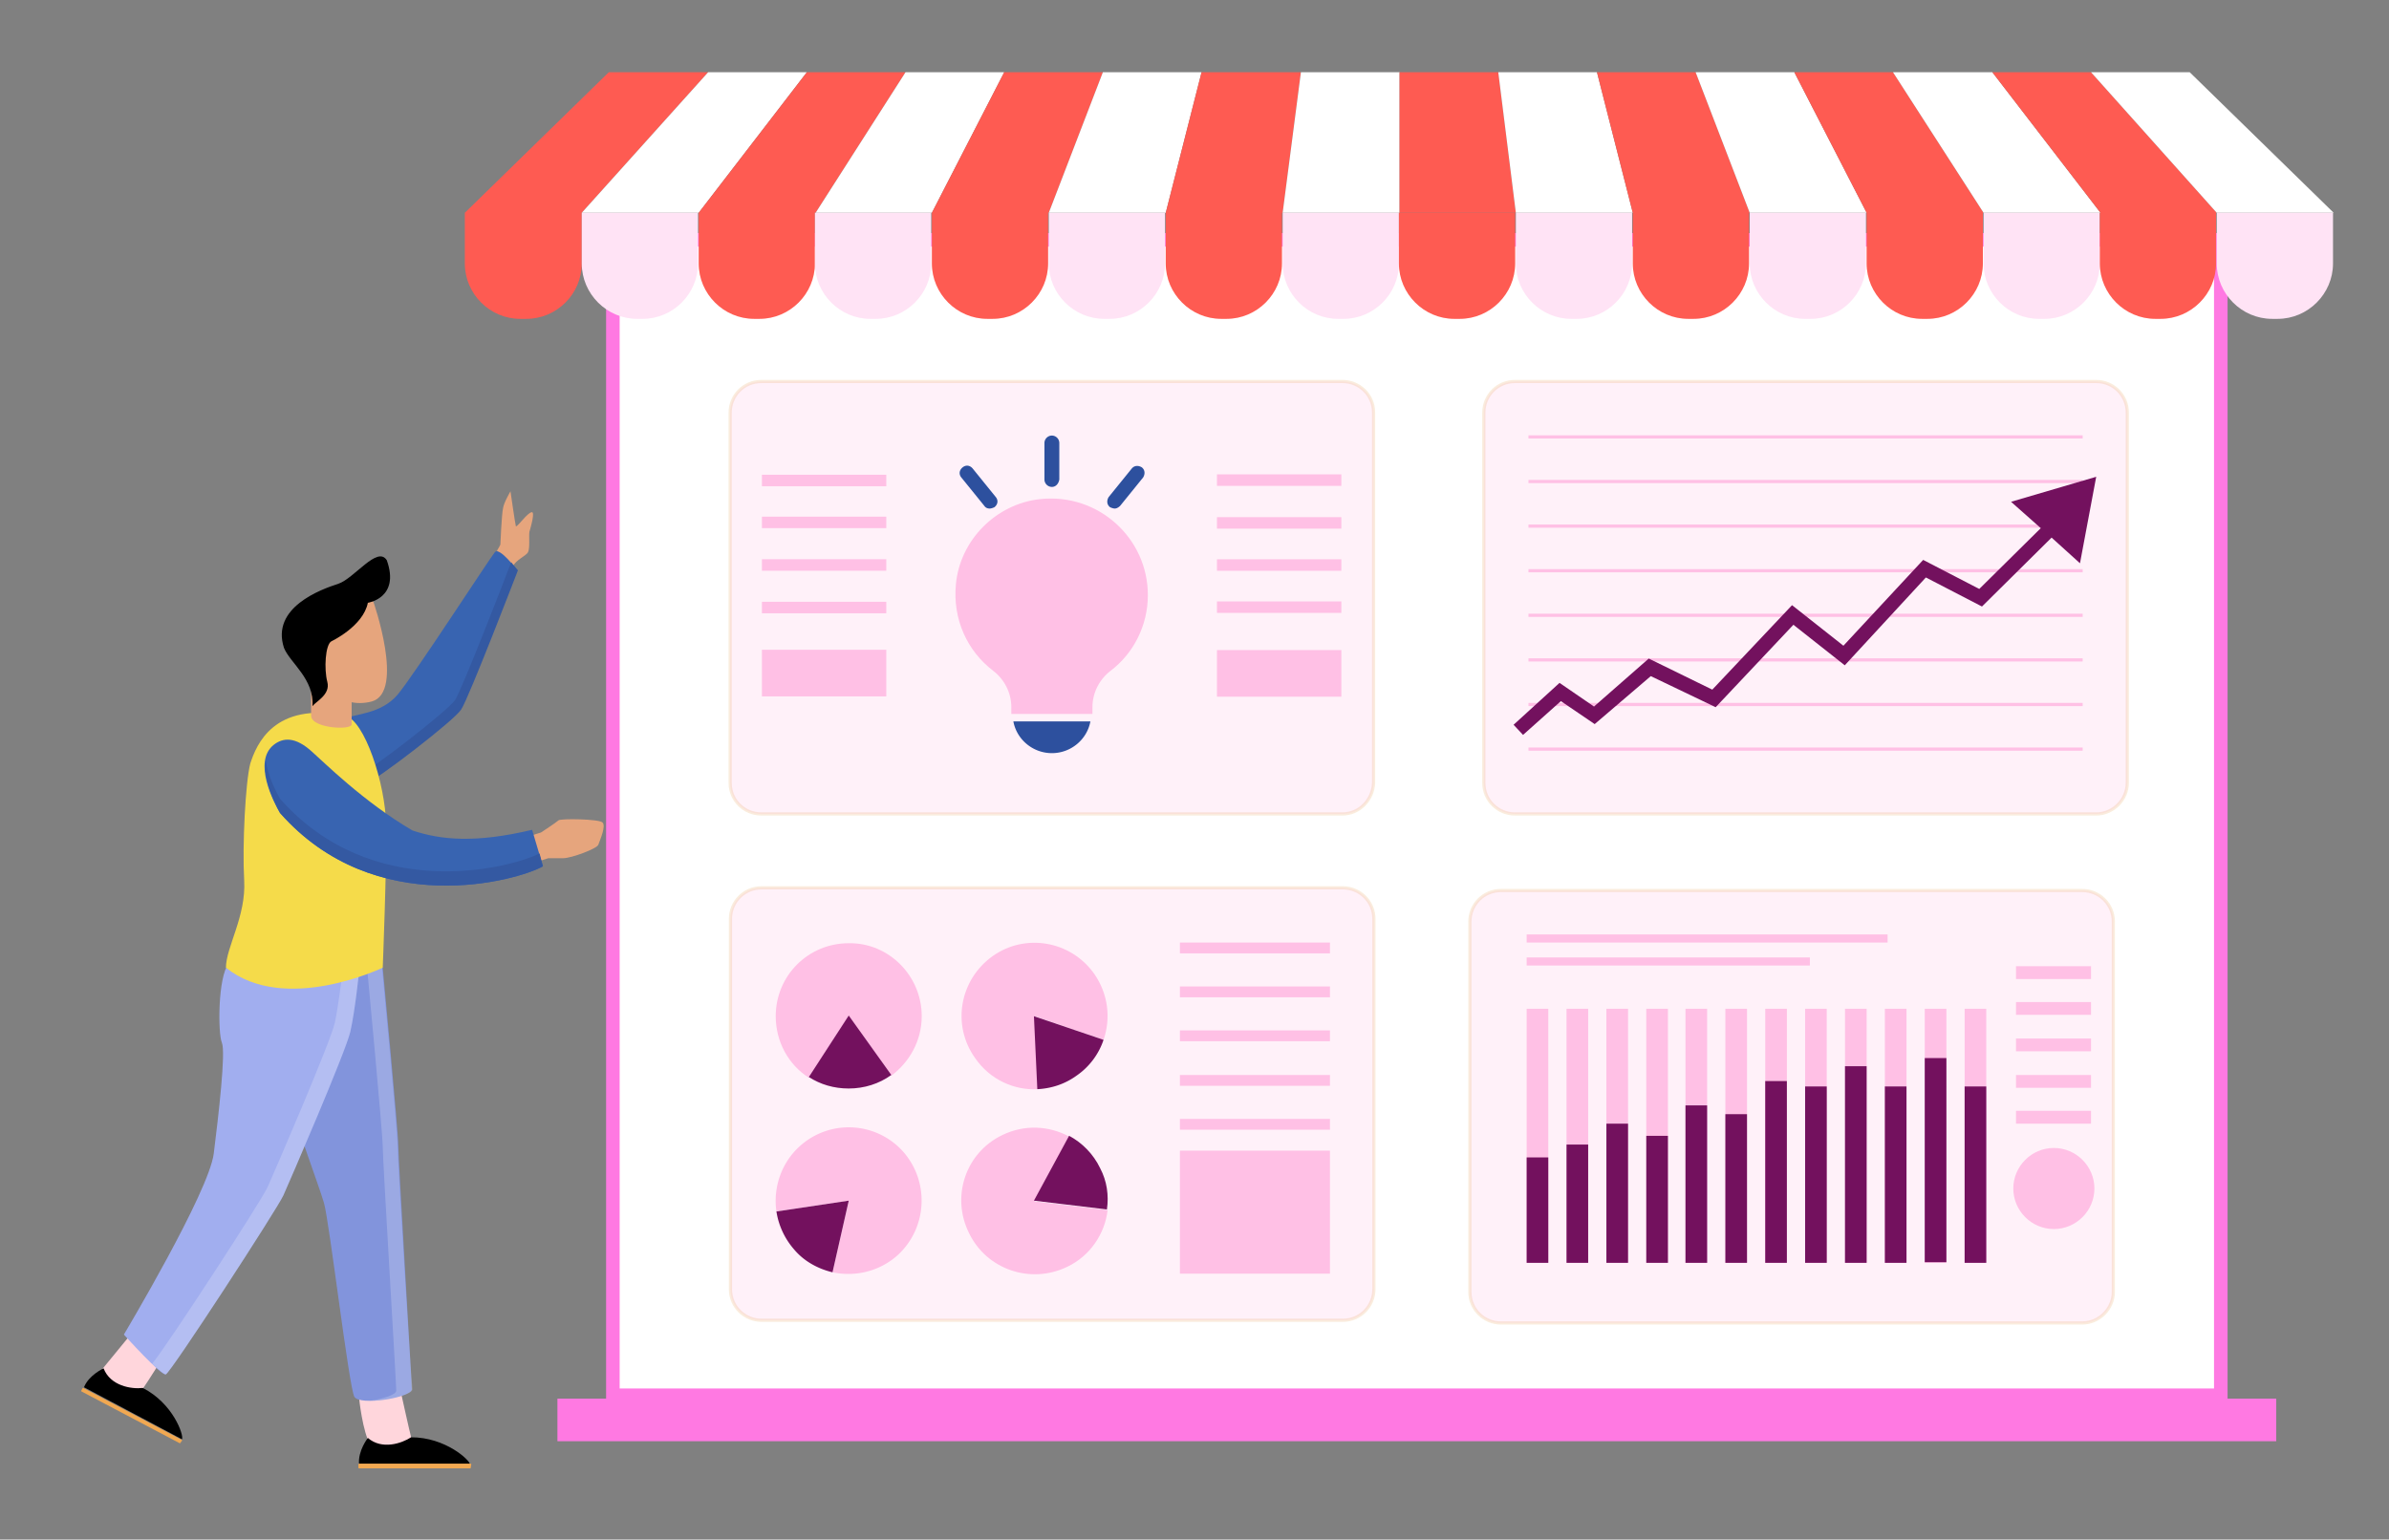 <svg width="529" height="341" fill="none" xmlns="http://www.w3.org/2000/svg"><rect width="100%" height="100%" fill="#808080" stroke="none"/><path d="M135.709 53.12h356.045v255.92H135.709V53.12z" fill="#fff" stroke="#FF79E2" stroke-width="3"/><path d="M504.029 309.791H123.432v9.429h380.597v-9.429z" fill="#FF79E2"/><path opacity=".23" d="M464.164 180.286H335.453c-3.742 0-6.885-2.993-6.885-6.884V91.386c0-3.742 2.994-6.885 6.885-6.885h128.711c3.742 0 6.885 2.993 6.885 6.884v82.017c0 3.741-3.143 6.884-6.885 6.884z" fill="#FFC0E5" stroke="#E9AC6C" stroke-width=".706" stroke-miterlimit="10"/><path d="M338.447 96.775h122.725m-122.725 9.878h122.725m-122.725 9.878h122.725m-122.725 9.878h122.725m-122.725 9.877h122.725m-122.725 9.879h122.725m-122.725 9.877h122.725m-122.725 9.879h122.725" stroke="#FFC0E5" stroke-width=".706" stroke-miterlimit="10"/><path d="M464.165 105.605l-18.858 5.538 6.586 5.837-13.62 13.47-12.422-6.436-17.66 19.008-11.375-8.98-17.66 18.708-14.069-6.885-12.123 10.626-7.633-5.238-10.177 9.279 2.096 2.245 8.381-7.483 7.483 5.089 12.422-10.626 14.368 6.884 17.211-18.259 11.375 8.98 17.96-19.457 12.422 6.436 15.415-15.266 6.286 5.688 3.592-19.158z" fill="#73115E"/><path d="M128.82 47.13h-25.892L134.806 16h22.001L128.82 47.13zm0 0h-25.892v11.225c0 6.735 5.537 12.272 12.272 12.272h1.347c6.735 0 12.273-5.537 12.273-12.272V47.13z" fill="#FE5B52"/><path d="M154.712 47.13H128.82L156.808 16h21.851l-23.947 31.13z" fill="#fff"/><path d="M154.712 47.13H128.82v11.225c0 6.735 5.538 12.272 12.273 12.272h1.197c6.735 0 12.273-5.537 12.273-12.272V47.13h.149z" fill="#FFE3F5"/><path d="M180.603 47.13h-25.892L178.657 16h21.851l-19.905 31.13zm0 0h-25.892v11.225c0 6.735 5.538 12.272 12.272 12.272h1.198c6.735 0 12.272-5.537 12.272-12.272V47.13h.15z" fill="#FE5B52"/><path d="M206.346 47.131h-25.742l19.905-31.13h21.851l-16.014 31.13z" fill="#fff"/><path d="M206.347 47.13h-25.892v11.226c0 6.735 5.538 12.272 12.273 12.272h1.197c6.735 0 12.272-5.537 12.272-12.272V47.13h.15z" fill="#FFE3F5"/><path d="M232.238 47.13h-25.892L222.36 16h21.851l-11.973 31.13zm0 0h-25.892v11.225c0 6.735 5.537 12.272 12.272 12.272h1.198c6.734 0 12.272-5.537 12.272-12.272V47.13h.15z" fill="#FE5B52"/><path d="M258.13 47.13h-25.892L244.211 16h21.851l-7.932 31.13z" fill="#fff"/><path d="M258.13 47.13h-25.892v11.225c0 6.735 5.538 12.272 12.273 12.272h1.197c6.735 0 12.273-5.537 12.273-12.272V47.13h.149z" fill="#FFE3F5"/><path d="M284.021 47.13h-25.892L266.061 16h22.001l-4.041 31.13zm0 0h-25.892v11.225c0 6.735 5.538 12.272 12.272 12.272h1.198c6.735 0 12.272-5.537 12.272-12.272V47.13h.15z" fill="#FE5B52"/><path d="M309.915 47.13h-25.892L288.064 16h21.851v31.13z" fill="#fff"/><path d="M309.915 47.13h-25.892v11.225c0 6.735 5.538 12.272 12.273 12.272h1.197c6.735 0 12.273-5.537 12.273-12.272V47.13h.149z" fill="#FFE3F5"/><path d="M335.654 47.131h-25.742v-31.13h21.851l3.891 31.13z" fill="#FE5B52"/><path d="M335.656 47.13h-25.892v11.226c0 6.735 5.537 12.272 12.272 12.272h1.197c6.735 0 12.273-5.537 12.273-12.272V47.13h.15z" fill="#FE5B52"/><path d="M361.549 47.13h-25.892L331.766 16h21.851l7.932 31.13z" fill="#fff"/><path d="M361.55 47.13h-25.892v11.225c0 6.735 5.538 12.272 12.273 12.272h1.197c6.735 0 12.272-5.537 12.272-12.272V47.13h.15z" fill="#FFE3F5"/><path d="M387.441 47.13h-25.892L353.617 16h21.851l11.973 31.13zm.002 0h-25.892v11.225c0 6.735 5.537 12.272 12.272 12.272h1.198c6.734 0 12.272-5.537 12.272-12.272V47.13h.15z" fill="#FE5B52"/><path d="M413.334 47.131h-25.892l-11.973-31.13h21.851l16.014 31.13z" fill="#fff"/><path d="M413.335 47.13h-25.892v11.226c0 6.735 5.538 12.272 12.273 12.272h1.197c6.735 0 12.273-5.537 12.273-12.272V47.13h.149z" fill="#FFE3F5"/><path d="M439.224 47.13h-25.892L397.318 16h21.851l20.055 31.13zm-.002 0H413.33v11.225c0 6.735 5.538 12.272 12.273 12.272h1.197c6.735 0 12.272-5.537 12.272-12.272V47.13h.15z" fill="#FE5B52"/><path d="M465.117 47.13h-25.892L419.17 16h22.001l23.946 31.13z" fill="#fff"/><path d="M465.117 47.13h-25.892v11.225c0 6.735 5.537 12.272 12.272 12.272h1.197c6.735 0 12.273-5.537 12.273-12.272V47.13h.15z" fill="#FFE3F5"/><path d="M490.859 47.13h-25.743L441.17 16h21.851l27.838 31.13zm0 0h-25.892v11.225c0 6.735 5.537 12.272 12.272 12.272h1.198c6.735 0 12.272-5.537 12.272-12.272V47.13h.15z" fill="#FE5B52"/><path d="M516.751 47.13h-25.892L463.021 16h21.852l31.878 31.13z" fill="#fff"/><path d="M516.751 47.13h-25.892v11.225c0 6.735 5.538 12.272 12.273 12.272h1.197c6.735 0 12.273-5.537 12.273-12.272V47.13h.149z" fill="#FFE3F5"/><path opacity=".23" d="M297.276 180.286H168.564c-3.741 0-6.884-2.993-6.884-6.884V91.386c0-3.742 2.993-6.885 6.884-6.885h128.712c3.741 0 6.884 2.993 6.884 6.884v82.017c-.149 3.741-3.143 6.884-6.884 6.884z" fill="#FFC0E5" stroke="#E9AC6C" stroke-width=".706" stroke-miterlimit="10"/><path d="M254.172 131.796c0-12.572-10.925-22.6-23.796-21.253-9.878 1.048-17.81 9.13-18.708 18.858-.749 7.783 2.544 14.817 8.231 19.157 2.545 1.946 4.041 4.939 4.041 8.082v1.497h17.96v-1.497c0-3.143 1.497-6.136 4.041-8.082 4.939-3.741 8.231-9.878 8.231-16.762z" fill="#FFC0E5"/><path d="M224.389 159.782c.748 4.041 4.34 7.034 8.531 7.034 4.19 0 7.782-2.993 8.53-7.034h-17.061zm8.531-51.933a1.661 1.661 0 01-1.647-1.646v-8.082c0-.898.749-1.646 1.647-1.646a1.66 1.66 0 011.646 1.646v8.082c-.15.898-.748 1.646-1.646 1.646zm-13.769 4.79c-.449 0-.898-.15-1.197-.599l-5.089-6.286c-.598-.748-.448-1.646.3-2.245.748-.599 1.646-.449 2.245.299l5.088 6.286c.599.749.449 1.647-.299 2.245-.299.15-.748.3-1.048.3zm27.69-.002c-.299 0-.748-.15-1.048-.299-.748-.599-.748-1.497-.299-2.245l5.089-6.286c.598-.748 1.496-.748 2.244-.299.749.598.749 1.496.3 2.245l-5.089 6.285c-.299.3-.748.599-1.197.599z" fill="#2D509E"/><path d="M196.251 105.155h-27.538v2.545h27.538v-2.545zm0 9.28h-27.538v2.544h27.538v-2.544zm0 9.428h-27.538v2.545h27.538v-2.545zm0 9.429h-27.538v2.544h27.538v-2.544zm0 10.627h-27.538v10.327h27.538v-10.327zm73.224-36.306h27.539v-2.544h-27.539v2.544zm0 9.481h27.539v-2.545h-27.539v2.545zm0 9.329h27.539v-2.544h-27.539v2.544zm0 9.33h27.539v-2.544h-27.539v2.544zm0 18.559h27.539v-10.326h-27.539v10.326z" fill="#FFC0E5"/><path opacity=".23" d="M297.342 292.431H168.631c-3.742 0-6.885-2.993-6.885-6.885V203.53c0-3.742 2.993-6.884 6.885-6.884h128.711c3.742 0 6.885 2.993 6.885 6.884v82.016c0 3.742-2.994 6.885-6.885 6.885z" fill="#FFC0E5" stroke="#E9AC6C" stroke-width=".706" stroke-miterlimit="10"/><path d="M204.099 225.082c0 5.388-2.694 10.177-6.735 13.171l-9.429-13.171-8.83 13.62c-4.49-2.844-7.334-7.933-7.334-13.62 0-8.98 7.184-16.164 16.164-16.164 8.83-.149 16.164 7.184 16.164 16.164z" fill="#FFC0E5"/><path d="M197.365 238.103c-2.694 1.946-5.987 2.993-9.429 2.993-3.293 0-6.286-.898-8.831-2.544l8.831-13.619 9.429 13.17z" fill="#73115E"/><path d="M242.265 215.652c3.143 4.49 3.741 9.878 2.095 14.667l-15.266-5.238.749 16.164c-5.239.299-10.626-2.095-13.919-6.885-5.238-7.333-3.442-17.361 3.891-22.599 7.184-5.089 17.212-3.442 22.45 3.891z" fill="#FFC0E5"/><path d="M244.361 230.32a15.684 15.684 0 01-5.987 7.933c-2.694 1.945-5.687 2.843-8.68 2.993l-.749-16.164 15.416 5.238z" fill="#73115E"/><path d="M198.713 278.062c-4.041 3.592-9.429 4.789-14.367 3.742l3.591-15.865-16.014 2.395c-.748-5.238 1.048-10.776 5.239-14.518a16.152 16.152 0 0122.898 1.347c5.837 6.735 5.239 16.912-1.347 22.899z" fill="#FFC0E5"/><path d="M184.346 281.803c-3.143-.748-6.286-2.395-8.531-5.089a16.633 16.633 0 01-3.891-8.381l16.014-2.395-3.592 15.865z" fill="#73115E"/><path d="M221.911 251.422c4.939-2.395 10.326-2.095 14.816.299l-7.633 14.368 16.164 1.946c-.598 5.238-3.891 10.177-8.98 12.571-8.081 3.892-17.81.599-21.701-7.483-4.041-8.082-.748-17.81 7.334-21.701z" fill="#FFC0E5"/><path d="M236.728 251.572c2.843 1.497 5.388 4.041 6.884 7.184 1.497 2.844 1.946 5.987 1.497 9.13l-16.164-1.946 7.783-14.368z" fill="#73115E"/><path d="M294.497 208.769h-33.226v2.394h33.226v-2.394zm0 9.728h-33.226v2.395h33.226v-2.395zm0 9.729h-33.226v2.394h33.226v-2.394zm0 9.878h-33.226v2.394h33.226v-2.394zm0 9.726h-33.226v2.395h33.226v-2.395zm0 7.036h-33.226v27.239h33.226v-27.239z" fill="#FFC0E5"/><path opacity=".23" d="M461.075 293.029H332.363c-3.742 0-6.884-2.993-6.884-6.884v-82.016c0-3.742 2.993-6.885 6.884-6.885h128.712c3.741 0 6.884 2.993 6.884 6.885v82.016c0 3.741-3.143 6.884-6.884 6.884z" fill="#FFC0E5" stroke="#E9AC6C" stroke-width=".706" stroke-miterlimit="10"/><path d="M342.84 223.436h-4.789v56.273h4.789v-56.273zm8.83-.001h-4.789v56.273h4.789v-56.273zm8.828 0h-4.789v56.273h4.789v-56.273zm8.832 0h-4.789v56.273h4.789v-56.273zm8.68 0h-4.789v56.273h4.789v-56.273zm8.832 0h-4.789v56.273h4.789v-56.273zm8.83 0h-4.789v56.273h4.789v-56.273zm8.828 0h-4.789v56.273h4.789v-56.273zm8.832 0h-4.789v56.273h4.789v-56.273zm8.828 0h-4.789v56.273h4.789v-56.273zm8.832 0h-4.789v56.273h4.789v-56.273zm8.831 0h-4.79v56.273h4.79v-56.273z" fill="#FFC0E5"/><path d="M342.84 256.361h-4.789v23.348h4.789v-23.348zm8.83-2.843h-4.789v26.191h4.789v-26.191zm8.828-4.639h-4.789v30.831h4.789v-30.831zm8.832 2.693h-4.789v28.137h4.789v-28.137zm8.68-6.735h-4.789v34.872h4.789v-34.872zm8.832 1.945h-4.789v32.926h4.789v-32.926zm8.826-7.332h-4.789v40.26h4.789v-40.26zm8.832 1.196h-4.789v39.063h4.789v-39.063zm8.832-4.49h-4.789v43.553h4.789v-43.553zm8.828 4.49h-4.789v39.063h4.789v-39.063zm8.832-6.286h-4.789v45.199h4.789V234.36zm8.829 6.286h-4.79v39.063h4.79v-39.063z" fill="#73115E"/><path d="M463.019 214.006h-16.613v2.843h16.613v-2.843zm0 7.932h-16.613v2.843h16.613v-2.843zm0 8.083h-16.613v2.843h16.613v-2.843zm0 8.081h-16.613v2.843h16.613v-2.843zm0 7.932h-16.613v2.844h16.613v-2.844zm.749 17.212c0 4.938-4.041 8.979-8.98 8.979-4.938 0-8.979-4.041-8.979-8.979 0-4.939 4.041-8.98 8.979-8.98 4.939 0 8.98 4.041 8.98 8.98zm-45.796-56.274h-79.921v1.796h79.921v-1.796zm-17.212 5.089h-62.709v1.796h62.709v-1.796z" fill="#FFC0E5"/><path d="M110.045 121.987c.299-.449.748-1.347.748-1.347s.3-6.885.599-8.082c.15-1.197 1.646-3.742 1.646-3.742s1.048 7.334 1.198 7.783c.598-.15 2.394-2.844 3.442-3.143.898-.299-.15 3.293-.449 4.34-.15.898.149 3.592-.3 4.49-.449.898-2.693 1.647-3.442 3.293l-3.442-3.592z" fill="#E6A57D"/><path d="M71.28 163.743s1.945-3.292 4.639-4.49c2.844-1.197 8.381-1.047 12.123-5.387 3.741-4.49 20.504-30.382 21.551-31.58 1.048-1.197 4.939 4.041 4.939 4.041s-10.925 28.437-12.571 30.831c-1.647 2.395-18.858 15.715-20.504 16.014-1.647.15-10.178-9.429-10.178-9.429z" fill="#3864B1"/><path d="M113.186 124.531c-1.048 2.844-10.925 28.287-12.422 30.532-1.646 2.394-18.858 15.715-20.504 16.014-1.197.15-6.136-4.939-8.68-7.633-.15.15-.15.299-.15.299s8.38 9.579 10.177 9.429c1.646-.299 19.007-13.619 20.504-16.014 1.646-2.395 12.572-30.831 12.572-30.831l-1.497-1.796z" fill="#3459A2"/><path d="M88.793 308.469s1.945 8.83 2.245 9.878c.3 1.047-7.184 4.789-8.98 1.796-1.796-2.994-2.544-10.477-2.544-10.477l9.279-1.197zm-53.583-6.436s-4.49 7.334-5.388 7.783c-1.497 1.197-8.53-2.994-7.034-6.735l6.136-7.483 6.286 6.435z" fill="#FFD6DC"/><path d="M84.75 214.33s3.442 36.369 3.442 39.362c0 2.993 2.993 52.233 2.993 54.029 0 1.796-11.524 3.741-12.721 1.646-1.198-2.095-5.538-38.913-6.735-42.954-1.197-4.041-5.987-16.762-7.184-21.551-1.197-4.79-2.395-29.335-2.395-29.335l22.6-1.197z" fill="#8294DC"/><path opacity=".2" d="M88.042 253.692c0-2.993-3.442-39.362-3.442-39.362l-22.45 1.197v.15l19.157-1.048s3.443 36.369 3.443 39.362c0 2.993 2.993 52.233 2.993 54.029 0 .898-2.844 1.796-5.837 2.245 3.742 0 9.429-1.347 9.429-2.544-.3-1.796-3.293-51.036-3.293-54.029z" fill="#fff"/><path d="M79.511 215.227s-.898 8.681-1.946 13.321c-1.047 4.489-13.47 33.225-14.816 36.218-1.347 2.994-24.994 39.362-26.042 39.661-1.048.3-9.28-8.83-9.28-8.83s18.858-31.579 19.906-40.11c1.048-8.381 2.694-22.45 1.796-24.545-.898-2.095-.898-14.517 1.497-17.511 2.694-2.993 28.885 1.796 28.885 1.796z" fill="#A1AEEF"/><path opacity=".2" d="M75.92 214.63c-.3 2.544-1.047 8.531-1.796 11.973-1.047 4.49-13.47 33.226-14.816 36.219-1.198 2.844-22.15 35.021-25.593 39.212 1.496 1.347 2.694 2.395 2.993 2.395 1.048-.3 24.695-36.668 26.042-39.661 1.347-2.994 13.769-31.729 14.817-36.219 1.047-4.49 1.945-13.32 1.945-13.32s-1.347-.3-3.592-.599z" fill="#fff"/><path d="M76.37 158.506c4.34.898 8.98 15.116 9.13 24.245.15 9.13-.749 31.58-.749 31.58s-21.7 10.476-34.722 0c0-4.49 4.49-11.375 4.041-19.307-.449-7.932.3-21.851 1.347-25.892 1.347-4.191 5.239-13.769 20.953-10.626z" fill="#F5DB4A"/><path d="M77.867 153.716v6.735c0 1.347-8.98.898-8.98-1.946v-12.422c0-1.647 5.837.748 5.837.748l3.143 6.885z" fill="#E6A57D"/><path d="M82.655 133.212s7.035 20.055-.299 22.15c-7.334 1.946-11.973-4.49-14.218-7.783-2.245-3.292-3.592-6.585-1.646-9.279 2.095-2.694 3.741-4.939 7.782-5.986 4.041-1.048 8.381.898 8.381.898zm35.171 51.784l1.946-.598s3.442-2.245 3.891-2.694c.449-.449 8.98-.3 9.728.449.898.748-.598 4.041-.898 4.939-.299.898-5.986 2.993-7.782 2.993h-3.293l-2.844.898-.748-5.987z" fill="#E6A57D"/><path d="M81.457 318.496s-2.244 2.844-1.945 5.837h24.545c0-.898-5.388-5.986-13.021-5.986-2.095 1.347-6.436 2.843-9.579.149z" fill="#000"/><path d="M104.208 325.231H79.513s-.15 0-.15-.149v-.749s0-.149.15-.149h24.695s.149 0 .149.149l-.149.898z" fill="#F1A851"/><path d="M22.938 303.082s-3.293 1.497-4.34 4.191l21.701 11.524c.449-.898-1.946-7.932-8.68-11.375-2.545.3-7.184-.449-8.681-4.34z" fill="#000"/><path d="M39.851 319.695L18 308.171v-.149l.3-.599h.149L40.3 318.947v.15l-.449.598s.15 0 0 0z" fill="#F1A851"/><path d="M73.375 142.042s7.034-3.293 8.082-8.531c0 0 7.183-1.048 4.19-9.429-2.095-3.292-7.184 4.041-10.776 5.238-3.741 1.198-14.966 5.239-11.973 14.219 1.347 3.292 6.735 6.884 6.286 12.871.748-1.048 4.04-2.545 3.293-5.388-.749-2.844-.45-8.232.898-8.98z" fill="#000"/><path d="M60.656 164.94c1.946-1.496 4.64-1.945 8.53 1.647 2.396 2.095 11.375 11.075 22.151 17.361 6.286 2.095 13.919 2.843 26.491-.15l2.395 8.082c-5.538 3.143-37.117 12.123-58.22-11.824-1.347-2.245-6.136-11.374-1.347-15.116z" fill="#3864B1"/><path d="M62.002 176.915c-.748-1.347-2.694-4.939-3.143-8.531-.748 4.34 2.245 10.027 3.143 11.674 21.103 23.946 52.682 14.966 58.22 11.823l-.749-2.843c-7.333 3.591-37.266 10.775-57.47-12.123z" fill="#3459A2"/></svg>